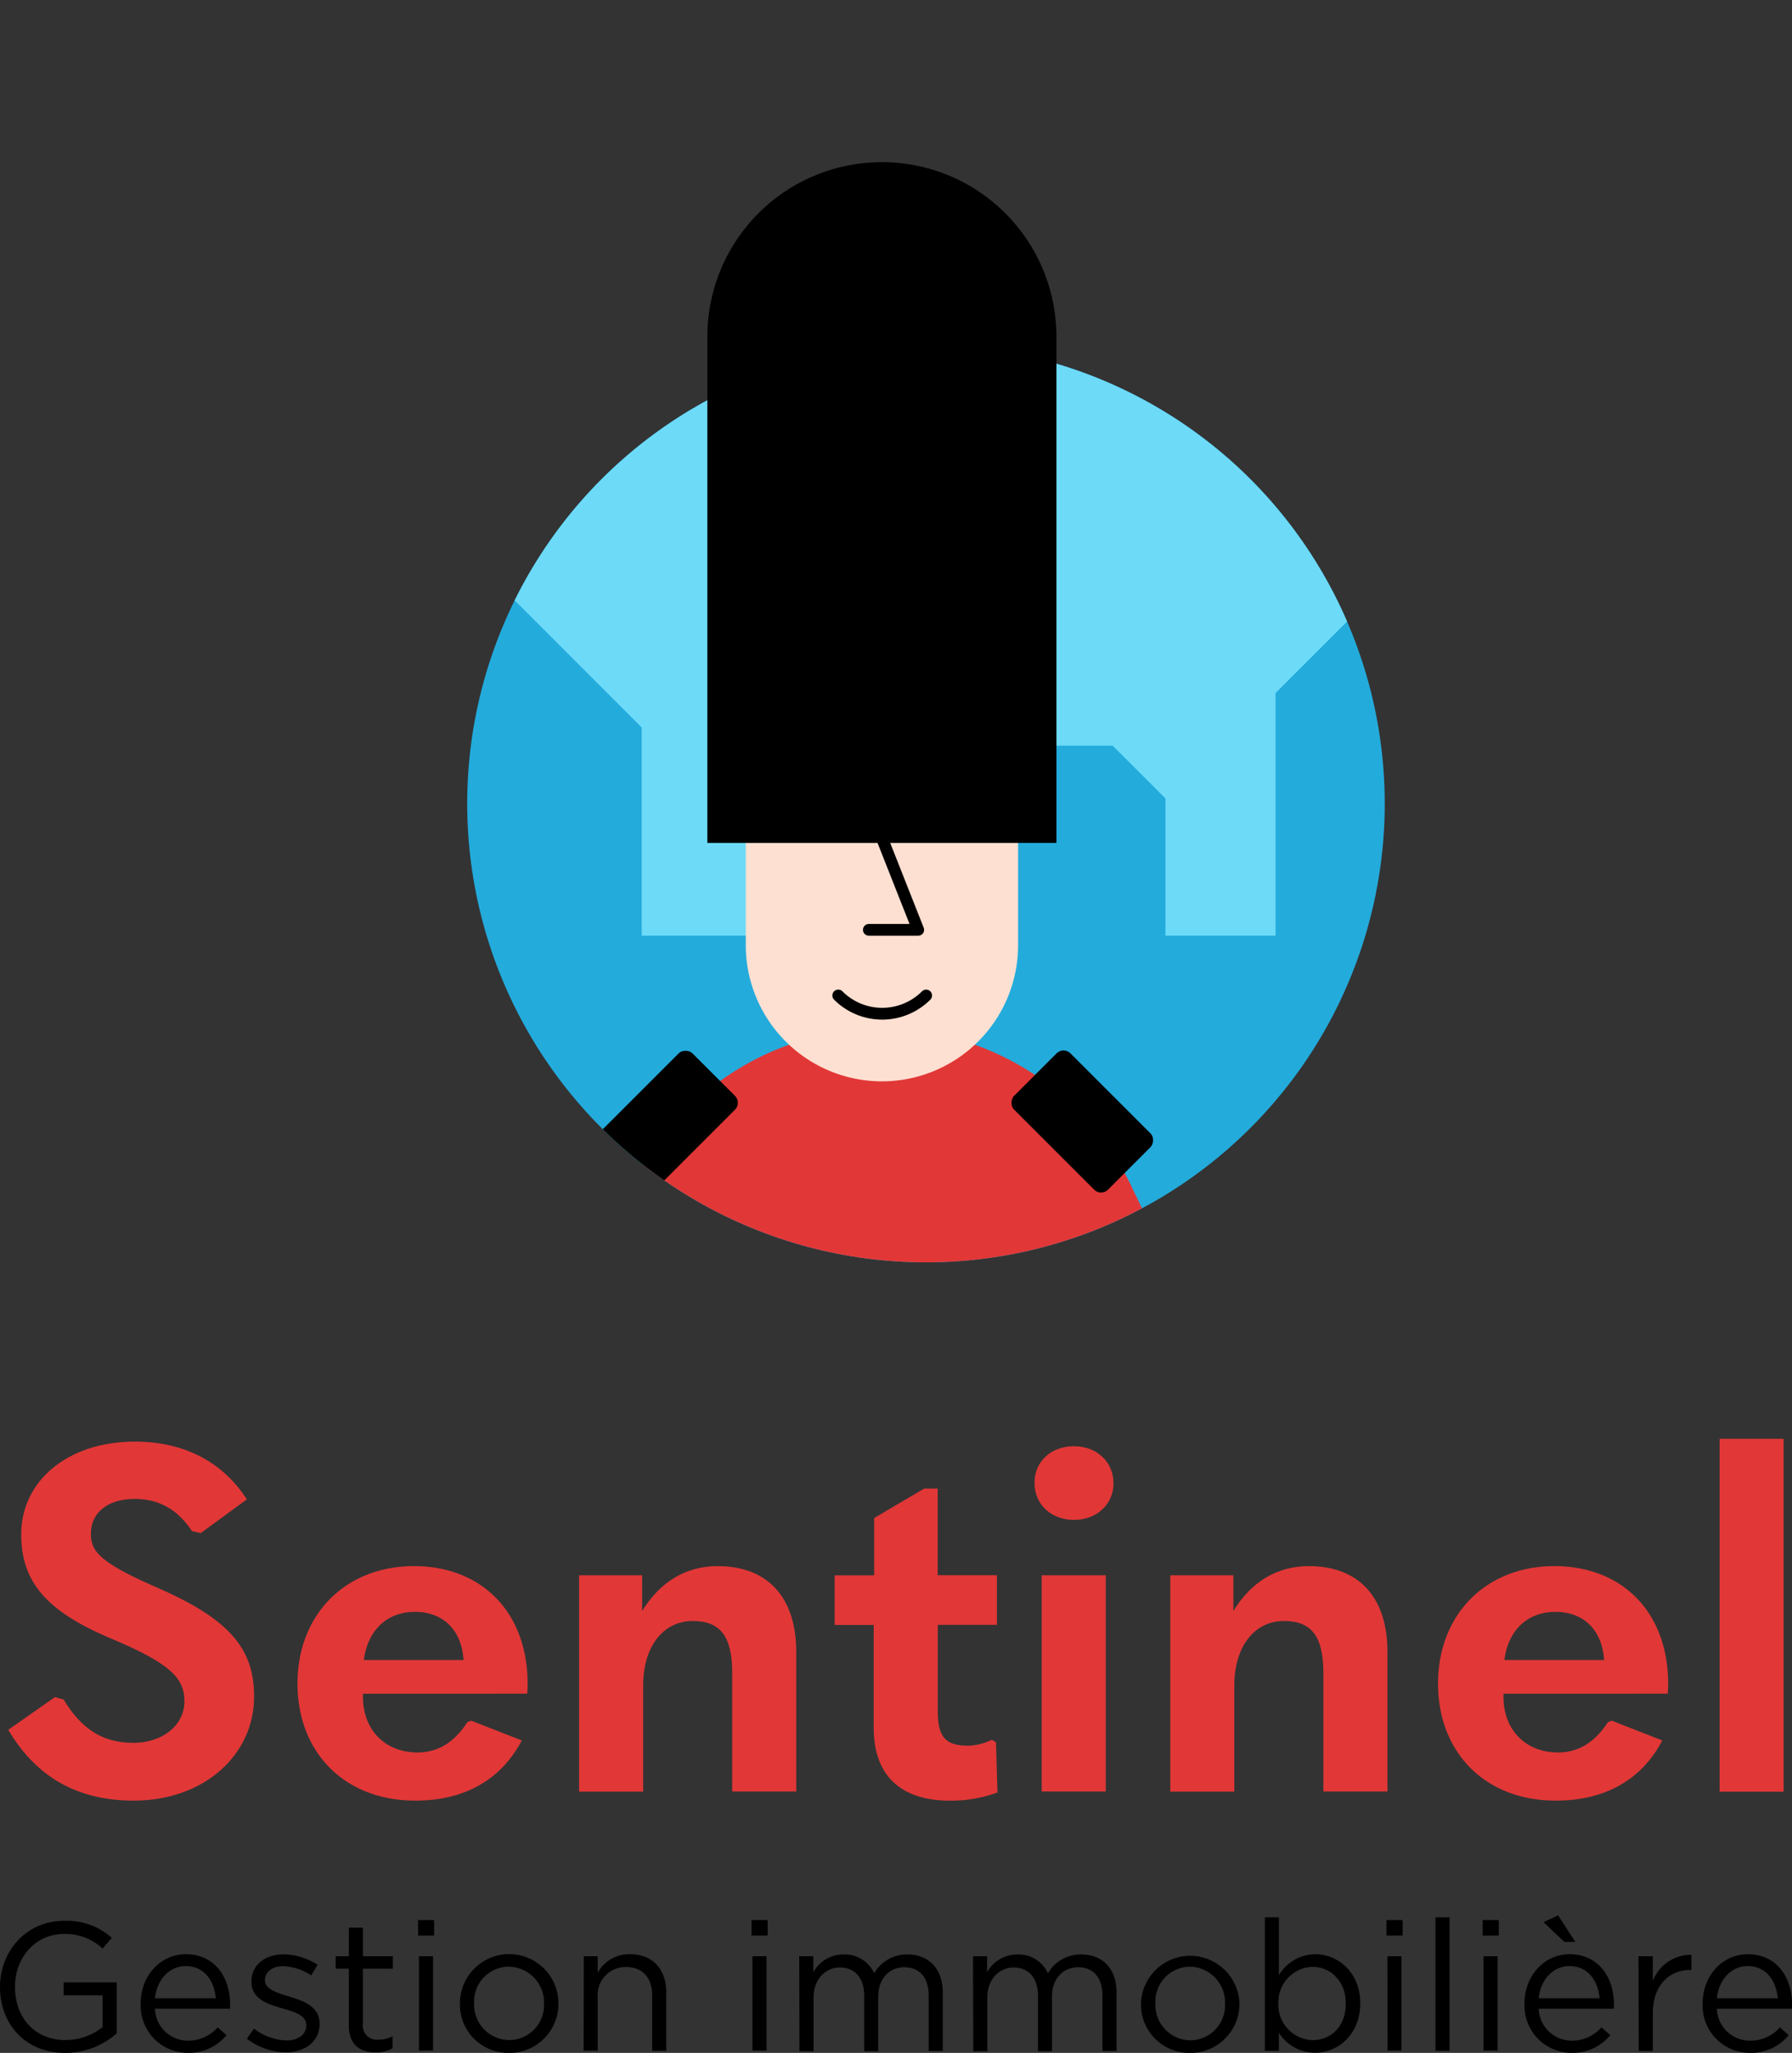 <svg id="Calque_1" data-name="Calque 1" xmlns="http://www.w3.org/2000/svg" xmlns:xlink="http://www.w3.org/1999/xlink" viewBox="0 0 304.01 348.26"><rect x="0" y="0" width="304.01" height="348.26" fill="#333333" stroke="none"/><defs><style>.cls-1{fill:#23abdc;}.cls-2{fill:#e23737;}.cls-3{clip-path:url(#clip-path);}.cls-4{fill:#6ddaf7;}.cls-5{fill:#fde0d1;}.cls-6{fill:none;stroke:#000;stroke-linecap:round;stroke-linejoin:round;stroke-width:2px;}.cls-7{fill:#fff;}</style><clipPath id="clip-path" transform="translate(-56.6 -12.92)"><circle class="cls-1" cx="213.69" cy="149.24" r="77.83"/></clipPath></defs><path d="M56.6,350V350c0-6,4.37-11.23,10.88-11.23a11.43,11.43,0,0,1,8.09,2.89L74,343.48a9.2,9.2,0,0,0-6.6-2.48c-4.81,0-8.25,4.06-8.25,8.89V350c0,5.17,3.32,9,8.59,9A10.19,10.19,0,0,0,74,356.81v-5.4h-6.6v-2.2h9v8.65a13.14,13.14,0,0,1-8.71,3.32C60.82,361.18,56.6,356.22,56.6,350Z" transform="translate(-56.6 -12.92)"/><path d="M80.47,352.84v-.06c0-4.62,3.25-8.34,7.69-8.34,4.74,0,7.47,3.78,7.47,8.46a6.52,6.52,0,0,1,0,.78H82.89a5.59,5.59,0,0,0,5.64,5.42,6.64,6.64,0,0,0,5-2.26l1.49,1.33a8.26,8.26,0,0,1-6.6,3A8,8,0,0,1,80.47,352.84Zm12.74-.93c-.25-2.91-1.92-5.46-5.11-5.46-2.79,0-4.9,2.33-5.21,5.46Z" transform="translate(-56.6 -12.92)"/><path d="M98.48,358.76l1.21-1.7a9.39,9.39,0,0,0,5.55,2c1.92,0,3.32-1,3.32-2.54v-.06c0-1.61-1.9-2.23-4-2.82-2.52-.72-5.31-1.58-5.31-4.53v-.06c0-2.76,2.3-4.59,5.46-4.59a10.93,10.93,0,0,1,5.77,1.77l-1.09,1.8a9,9,0,0,0-4.74-1.56c-1.89,0-3.1,1-3.1,2.33v.06c0,1.52,2,2.11,4.12,2.76,2.48.75,5.15,1.71,5.15,4.59v.06c0,3-2.51,4.81-5.71,4.81A11,11,0,0,1,98.48,358.76Z" transform="translate(-56.6 -12.92)"/><path d="M115.78,356.56v-9.67h-2.23v-2.11h2.23v-4.84h2.39v4.84h5.08v2.11h-5.08v9.36a2.37,2.37,0,0,0,2.69,2.67,5.08,5.08,0,0,0,2.33-.56v2.05a6.08,6.08,0,0,1-2.89.68C117.73,361.09,115.78,359.82,115.78,356.56Z" transform="translate(-56.6 -12.92)"/><path d="M127.53,338.64h2.72v2.63h-2.72Zm.15,6.14h2.39v16h-2.39Z" transform="translate(-56.6 -12.92)"/><path d="M134.62,352.87v-.06a8.36,8.36,0,0,1,16.72-.06v.06a8.32,8.32,0,0,1-8.41,8.37A8.21,8.21,0,0,1,134.62,352.87Zm14.27,0v-.06a6.07,6.07,0,0,0-6-6.26,5.92,5.92,0,0,0-5.86,6.2v.06A6,6,0,0,0,143,359,5.92,5.92,0,0,0,148.89,352.87Z" transform="translate(-56.6 -12.92)"/><path d="M155.64,344.78H158v2.79a6.06,6.06,0,0,1,5.49-3.13c3.87,0,6.14,2.6,6.14,6.42v9.95h-2.39v-9.37c0-3-1.61-4.83-4.43-4.83a4.72,4.72,0,0,0-4.81,5v9.18h-2.39Z" transform="translate(-56.6 -12.92)"/><path d="M184.1,338.64h2.73v2.63H184.1Zm.15,6.14h2.39v16h-2.39Z" transform="translate(-56.6 -12.92)"/><path d="M192.19,344.78h2.39v2.7a5.84,5.84,0,0,1,5.18-3,5.44,5.44,0,0,1,5.14,3.19,6.38,6.38,0,0,1,5.64-3.19c3.69,0,6,2.48,6,6.45v9.92h-2.39v-9.37c0-3.1-1.55-4.83-4.15-4.83-2.42,0-4.41,1.8-4.41,5v9.24h-2.38v-9.43c0-3-1.59-4.77-4.13-4.77s-4.46,2.11-4.46,5.05v9.15h-2.39Z" transform="translate(-56.6 -12.92)"/><path d="M221.67,344.78h2.39v2.7a5.84,5.84,0,0,1,5.18-3,5.44,5.44,0,0,1,5.14,3.19,6.38,6.38,0,0,1,5.64-3.19c3.7,0,6,2.48,6,6.45v9.92h-2.39v-9.37c0-3.1-1.55-4.83-4.15-4.83-2.42,0-4.41,1.8-4.41,5v9.24h-2.38v-9.43c0-3-1.59-4.77-4.13-4.77s-4.46,2.11-4.46,5.05v9.15h-2.39Z" transform="translate(-56.6 -12.92)"/><path d="M250.16,352.87v-.06a8.36,8.36,0,0,1,16.71-.06v.06a8.32,8.32,0,0,1-8.4,8.37A8.21,8.21,0,0,1,250.16,352.87Zm14.26,0v-.06a6.06,6.06,0,0,0-5.95-6.26,5.92,5.92,0,0,0-5.86,6.2v.06a6,6,0,0,0,5.92,6.23A5.92,5.92,0,0,0,264.42,352.87Z" transform="translate(-56.6 -12.92)"/><path d="M273.56,357.74v3.07h-2.38V338.17h2.38V348a7.23,7.23,0,0,1,6.14-3.56c3.85,0,7.66,3,7.66,8.31v.06c0,5.24-3.78,8.34-7.66,8.34A7.24,7.24,0,0,1,273.56,357.74Zm11.35-4.9v-.06c0-3.78-2.6-6.2-5.64-6.2a6,6,0,0,0-5.8,6.17v.06a6,6,0,0,0,5.8,6.2C282.37,359,284.91,356.72,284.91,352.84Z" transform="translate(-56.6 -12.92)"/><path d="M291.82,338.64h2.73v2.63h-2.73Zm.16,6.14h2.38v16H292Z" transform="translate(-56.6 -12.92)"/><path d="M300.13,338.17h2.39v22.64h-2.39Z" transform="translate(-56.6 -12.92)"/><path d="M308.13,338.64h2.73v2.63h-2.73Zm.15,6.14h2.39v16h-2.39Z" transform="translate(-56.6 -12.92)"/><path d="M315.23,352.84v-.06c0-4.62,3.25-8.34,7.69-8.34,4.74,0,7.47,3.78,7.47,8.46a6.52,6.52,0,0,1,0,.78H317.64a5.6,5.6,0,0,0,5.65,5.42,6.64,6.64,0,0,0,5-2.26l1.49,1.33a8.28,8.28,0,0,1-6.61,3A8,8,0,0,1,315.23,352.84Zm12.74-.93c-.25-2.91-1.92-5.46-5.12-5.46-2.79,0-4.9,2.33-5.21,5.46ZM318.45,339l2.48-1.15,2.92,4.5H322Z" transform="translate(-56.6 -12.92)"/><path d="M334.57,344.78H337V349a6.87,6.87,0,0,1,6.54-4.46v2.57h-.19c-3.5,0-6.35,2.52-6.35,7.35v6.39h-2.39Z" transform="translate(-56.6 -12.92)"/><path d="M345.45,352.84v-.06c0-4.62,3.26-8.34,7.69-8.34,4.74,0,7.47,3.78,7.47,8.46a6.52,6.52,0,0,1,0,.78H347.87a5.59,5.59,0,0,0,5.64,5.42,6.67,6.67,0,0,0,5.06-2.26l1.48,1.33a8.26,8.26,0,0,1-6.6,3A8,8,0,0,1,345.45,352.84Zm12.74-.93c-.24-2.91-1.92-5.46-5.11-5.46-2.79,0-4.9,2.33-5.21,5.46Z" transform="translate(-56.6 -12.92)"/><path class="cls-2" d="M58,306.37l7.92-5.55,1.47.41c3.1,5.14,6.78,7.35,11.84,7.35s8.66-3.1,8.66-7-2.2-6.37-12.25-10.61c-11.36-4.74-15.44-9.81-15.44-17.81,0-8.82,7.68-15.68,19.28-15.68,8.57,0,15,3.59,19,9.8L90.65,273l-1.47-.33c-2.29-3.43-5.31-5.47-9.72-5.47-4.74,0-7.44,2.45-7.44,5.88,0,3.18,1.64,5,11.93,9.47C96,287.91,99.71,293,99.71,300.74c0,9.88-8.49,17.64-20.42,17.64C70,318.38,62.88,314.62,58,306.37Z" transform="translate(-56.6 -12.92)"/><path class="cls-2" d="M118.17,300.25v.49c0,5.8,3.92,9.47,9.23,9.47,3.68,0,6.37-1.88,8.49-5.14l.66-.25,8.57,3.35c-3.43,6.54-9.55,10.21-18.05,10.21-12.17,0-20-8.33-20-19.85,0-11.68,8.09-19.93,19.77-19.93,11.35,0,19.27,7.68,19.27,20a13.77,13.77,0,0,1-.08,1.64Zm.16-5.72h16.91c-.33-5.15-3.51-8.17-8.25-8.17C122.42,286.36,119,289.3,118.33,294.53Z" transform="translate(-56.6 -12.92)"/><path class="cls-2" d="M165.54,280.15v6.05c3.11-5,7.43-7.6,12.83-7.6,8.33,0,13.31,5.15,13.31,14.54v23.69H180.82V296.74c0-6.38-2.13-8.83-6.7-8.83-5,0-8.41,4.33-8.41,10.95v18H154.84V280.15Z" transform="translate(-56.6 -12.92)"/><path class="cls-2" d="M225.82,317a23,23,0,0,1-8,1.39c-8.41,0-13-4.25-13-12.41v-17.4h-6.62v-8.42h6.7v-9.72l8.49-5h2.29v14.7h10.05v8.42H215.69v14.62c0,4.49,1.39,5.88,5.15,5.88a9.65,9.65,0,0,0,4-1l.73.41Z" transform="translate(-56.6 -12.92)"/><path class="cls-2" d="M232.1,264.47c0-3.59,2.78-6.21,6.7-6.21s6.7,2.7,6.7,6.29-2.86,6.21-6.7,6.21S232.1,268.15,232.1,264.47Zm1.23,15.68h10.86v36.68H233.33Z" transform="translate(-56.6 -12.92)"/><path class="cls-2" d="M265.84,280.15v6.05c3.1-5,7.43-7.6,12.82-7.6,8.33,0,13.32,5.15,13.32,14.54v23.69H281.11V296.74c0-6.38-2.12-8.83-6.7-8.83-5,0-8.41,4.33-8.41,10.95v18H255.14V280.15Z" transform="translate(-56.6 -12.92)"/><path class="cls-2" d="M311.66,300.25v.49c0,5.8,3.92,9.47,9.23,9.47,3.67,0,6.37-1.88,8.49-5.14l.66-.25,8.57,3.35c-3.43,6.54-9.56,10.21-18.05,10.21-12.17,0-20-8.33-20-19.85,0-11.68,8.09-19.93,19.76-19.93,11.36,0,19.28,7.68,19.28,20a13.77,13.77,0,0,1-.08,1.64Zm.16-5.72h16.91c-.33-5.15-3.51-8.17-8.25-8.17C315.9,286.36,312.47,289.3,311.82,294.53Z" transform="translate(-56.6 -12.92)"/><path class="cls-2" d="M348.33,257h10.86v59.87H348.33Z" transform="translate(-56.6 -12.92)"/><circle class="cls-1" cx="157.09" cy="136.32" r="77.83"/><g class="cls-3"><path class="cls-2" d="M248.53,264.32A46.86,46.86,0,0,1,206.22,291h0a46.89,46.89,0,0,1-42.32-26.72l-2.34-4.92a46.87,46.87,0,0,1,0-40.3l2.34-4.92a46.89,46.89,0,0,1,42.32-26.72h0a46.86,46.86,0,0,1,42.31,26.72l2.35,4.92a46.87,46.87,0,0,1,0,40.3Z" transform="translate(-56.6 -12.92)"/><rect x="158.46" y="196.43" width="22.52" height="13.51" rx="1.65" transform="translate(-150.56 166.6) rotate(-45)"/><rect x="228.95" y="196.43" width="22.52" height="13.51" rx="1.65" transform="translate(209.79 503.78) rotate(-135)"/><polygon class="cls-4" points="142.21 0 245.06 97.97 235.99 97.97 216.4 117.56 216.4 158.73 197.72 158.73 197.72 135.45 188.76 126.5 163.17 126.5 163.17 158.73 142.21 158.73 108.86 158.73 108.86 123.41 85.56 100.1 142.21 0"/></g><path class="cls-5" d="M128.91,131.47h41.42a2.39,2.39,0,0,1,2.39,2.39v26.48a23.1,23.1,0,0,1-23.1,23.1h0a23.1,23.1,0,0,1-23.1-23.1V133.86a2.39,2.39,0,0,1,2.39-2.39Z"/><polyline class="cls-6" points="148.97 140.52 155.77 157.74 147.4 157.74"/><path class="cls-6" d="M213.72,181.8a10.54,10.54,0,0,1-14.91,0" transform="translate(-56.6 -12.92)"/><path d="M149.62,27.51h0a29.6,29.6,0,0,1,29.6,29.6V143a0,0,0,0,1,0,0H120a0,0,0,0,1,0,0V57.11a29.6,29.6,0,0,1,29.6-29.6Z"/><path class="cls-7" d="M247.69,110.89" transform="translate(-56.6 -12.92)"/></svg>